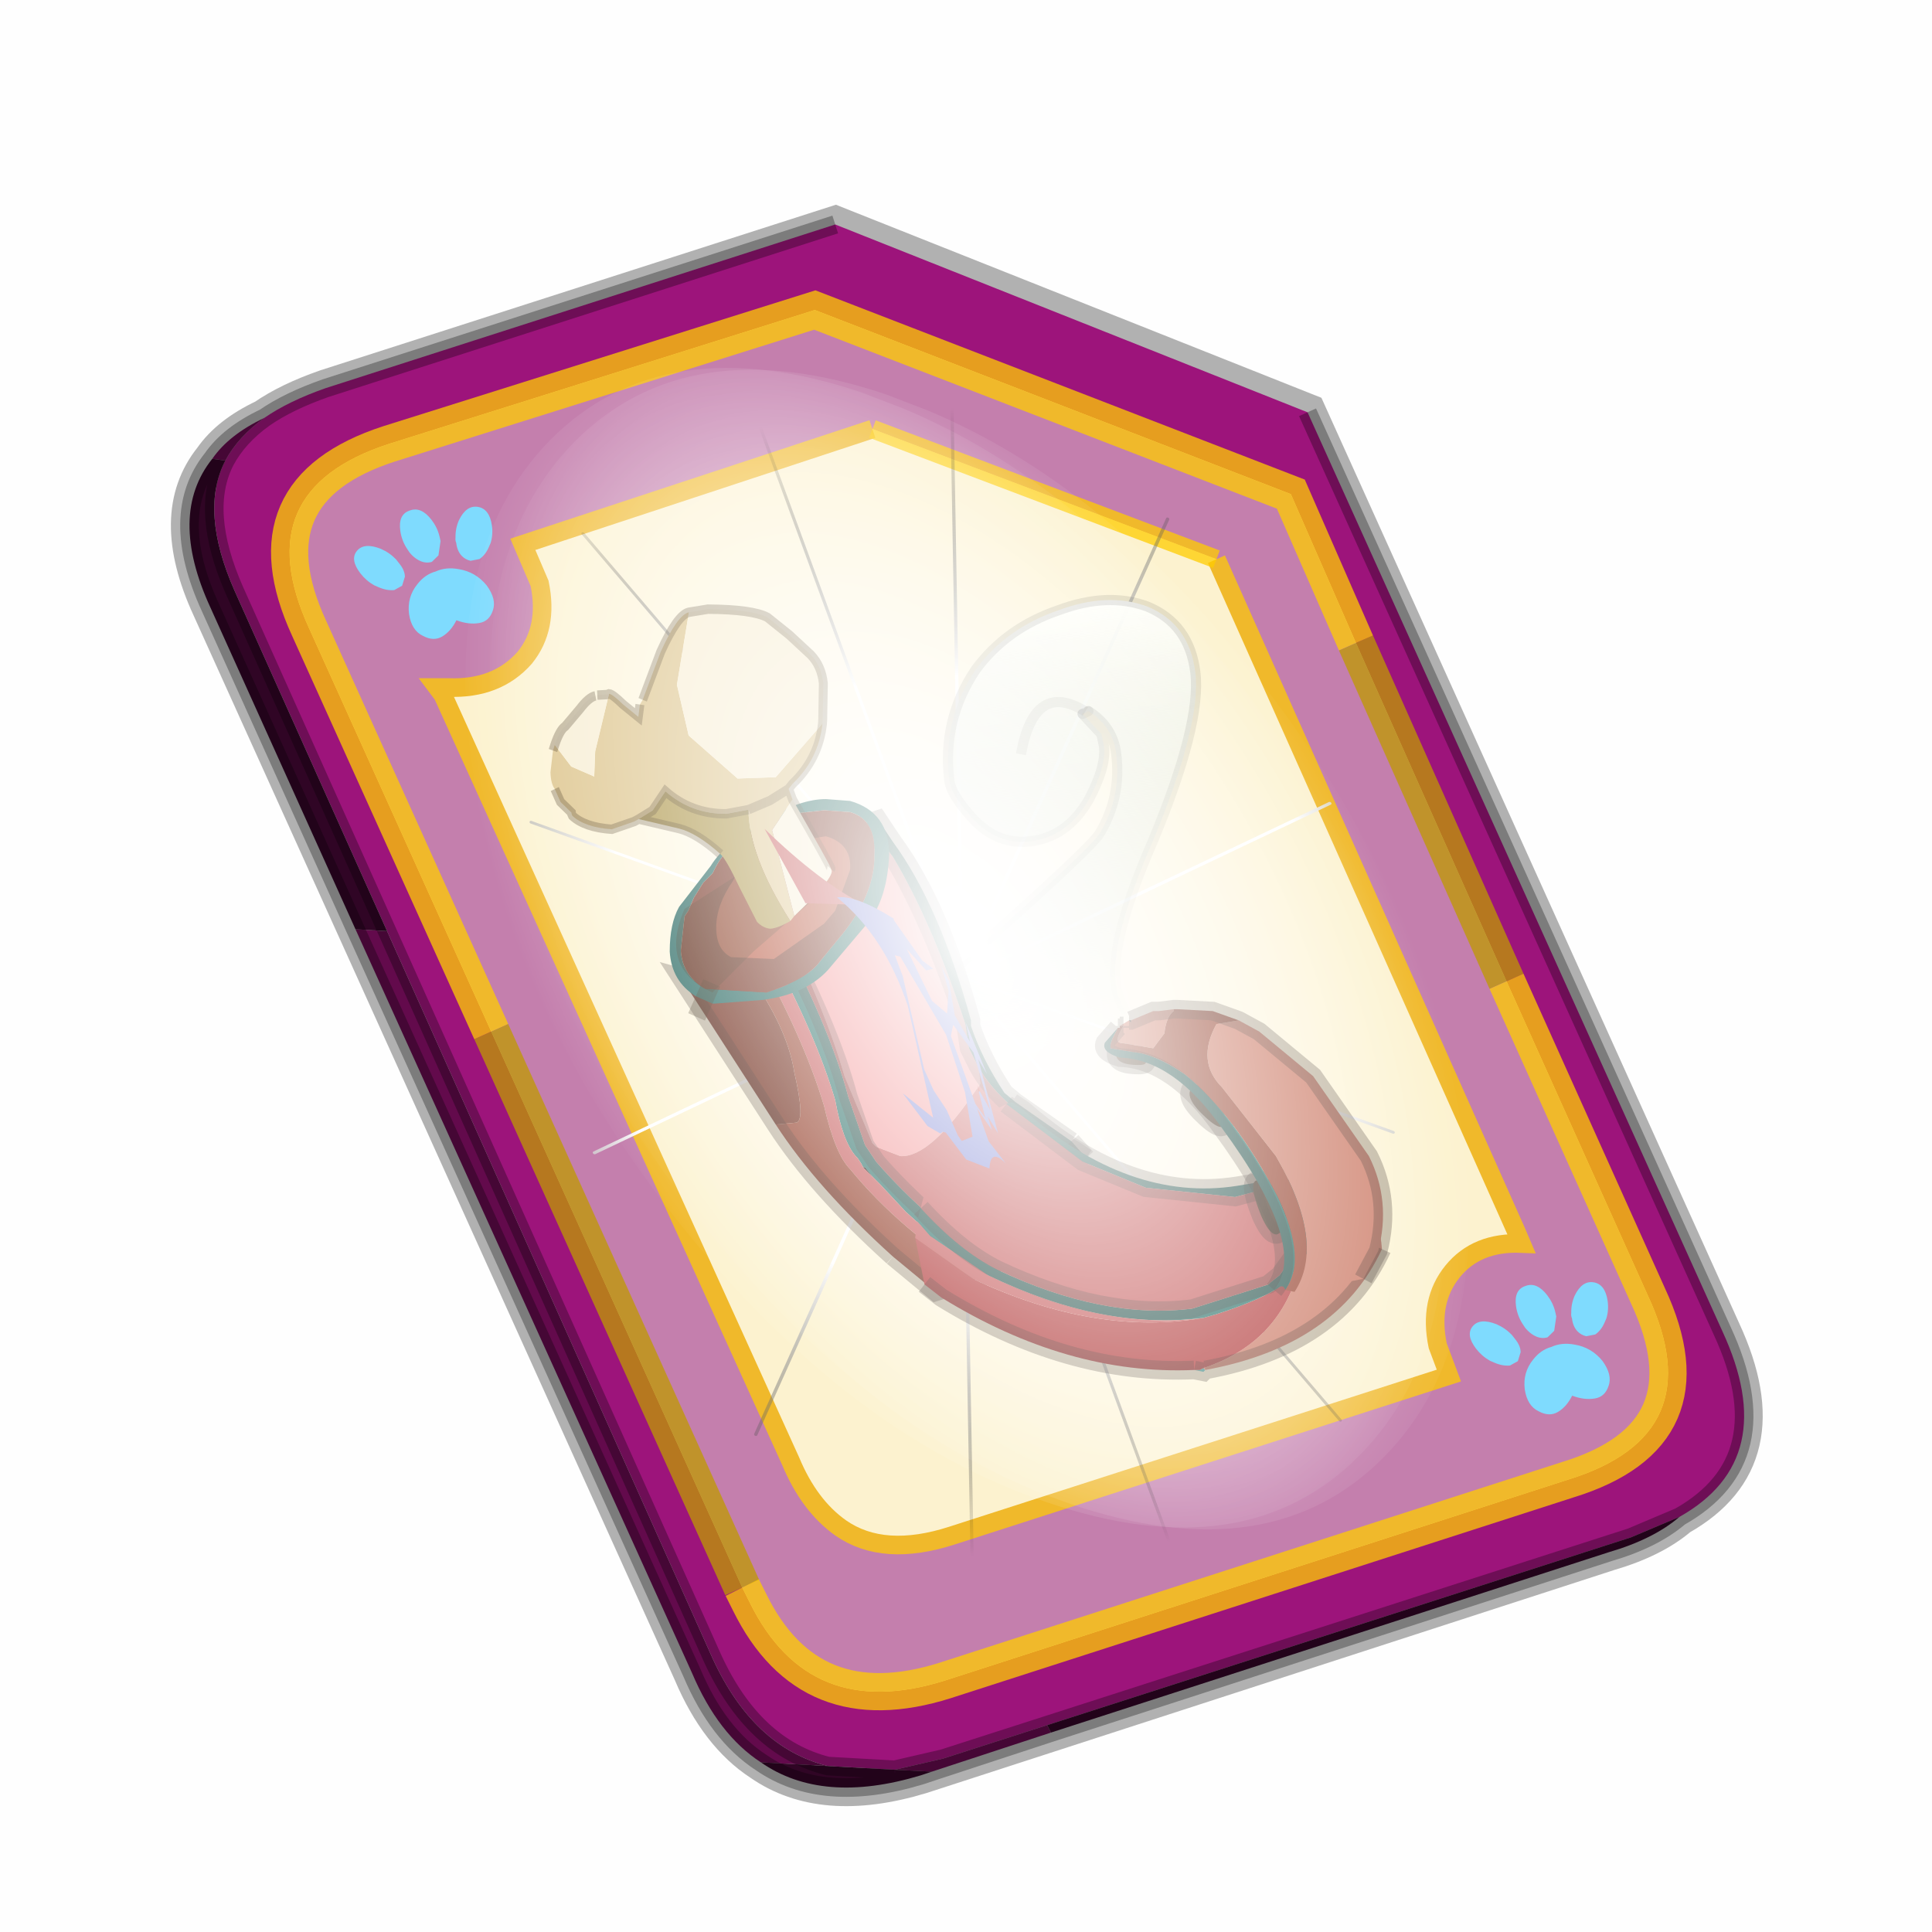 <?xml version='1.0' encoding='UTF-8'?>
<svg xmlns:xlink="http://www.w3.org/1999/xlink" xmlns="http://www.w3.org/2000/svg" version="1.1" width="60px" height="60px" viewBox="0.0 0.0 60.0 60.0"><defs><g id="c1"><path fill="#000000" fill-opacity="0.004" d="M0.0 0.0 L60.0 0.0 60.0 60.0 0.0 60.0 0.0 0.0"/></g><g id="c2"><path fill="none" stroke="#000000" stroke-width="1.0" stroke-opacity="0.302" d="M0.7 12.25 Q-0.45 9.75 0.75 8.25 1.2 7.6 2.15 7.15 2.8 6.7 3.8 6.35 L17.5 1.95 30.2 7.0 41.35 31.7 Q42.95 35.15 40.2 36.7 39.5 37.3 38.3 37.65 L19.8 43.65 Q17.15 44.45 15.5 43.3 14.35 42.55 13.65 40.9 L0.7 12.25"/><path fill="#9d147b" stroke="none" d="M35.55 22.3 L31.5 13.2 29.75 9.2 16.95 4.25 5.5 7.85 Q1.65 9.1 3.35 12.8 L8.25 23.65 15.0 38.6 15.2 39.0 Q16.8 42.25 20.45 41.1 L37.2 35.7 Q41.1 34.5 39.35 30.75 L35.55 22.3 M2.15 7.15 Q2.8 6.7 3.8 6.35 L17.5 1.95 30.2 7.0 41.35 31.7 Q42.95 35.15 40.2 36.7 L38.9 37.25 23.2 42.3 20.4 43.2 19.1 43.5 17.3 43.4 Q15.3 42.9 14.2 40.5 L5.45 20.95 1.35 11.8 Q0.4 9.65 1.1 8.3 1.45 7.65 2.15 7.15"/><path fill="#c47fad" stroke="none" d="M31.5 13.2 L35.55 22.3 39.35 30.75 Q41.1 34.5 37.2 35.7 L20.45 41.1 Q16.8 42.25 15.2 39.0 L15.0 38.6 8.25 23.65 3.35 12.8 Q1.65 9.1 5.5 7.85 L16.95 4.25 29.75 9.2 31.5 13.2 M18.5 7.45 L9.1 10.55 9.55 11.6 Q9.8 12.8 9.15 13.6 8.4 14.45 7.1 14.4 L6.8 14.4 6.95 14.6 16.3 35.2 Q16.8 36.4 17.65 37.0 18.8 37.8 20.65 37.2 L34.0 32.9 33.7 32.1 Q33.45 30.9 34.1 30.1 34.75 29.3 35.95 29.35 L35.8 29.0 27.75 10.95 18.5 7.45"/><path fill="#630a4c" stroke="none" d="M0.75 8.25 Q1.2 7.6 2.15 7.15 1.45 7.65 1.1 8.3 L0.75 8.25 M23.3 42.5 L20.1 43.55 19.1 43.5 20.4 43.2 23.2 42.3 23.3 42.5 M15.5 43.3 Q14.35 42.55 13.65 40.9 L4.6 20.9 5.45 20.95 14.2 40.5 Q15.3 42.9 17.3 43.4 L15.5 43.3"/><path fill="#300525" stroke="none" d="M4.6 20.9 L0.7 12.25 Q-0.45 9.75 0.75 8.25 L1.1 8.3 Q0.4 9.65 1.35 11.8 L5.45 20.95 4.6 20.9 M40.2 36.7 Q39.5 37.3 38.3 37.65 L23.3 42.5 23.2 42.3 38.9 37.25 40.2 36.7 M20.1 43.55 L19.8 43.65 Q17.15 44.45 15.5 43.3 L17.3 43.4 19.1 43.5 20.1 43.55"/><path fill="#fcf2cf" stroke="none" d="M27.75 10.95 L35.8 29.0 35.95 29.35 Q34.75 29.3 34.1 30.1 33.45 30.9 33.7 32.1 L34.0 32.9 20.65 37.2 Q18.8 37.8 17.65 37.0 16.8 36.4 16.3 35.2 L6.95 14.6 6.8 14.4 7.1 14.4 Q8.4 14.45 9.15 13.6 9.8 12.8 9.55 11.6 L9.1 10.55 18.5 7.45 27.75 10.95"/><path fill="none" stroke="#bf9900" stroke-width="1.0" stroke-opacity="0.749" d="M31.5 13.2 L35.55 22.3 M15.0 38.6 L8.25 23.65"/><path fill="none" stroke="#ffcc00" stroke-width="1.0" stroke-opacity="0.749" d="M35.55 22.3 L39.35 30.75 Q41.1 34.5 37.2 35.7 L20.45 41.1 Q16.8 42.25 15.2 39.0 L15.0 38.6 M8.25 23.65 L3.35 12.8 Q1.65 9.1 5.5 7.85 L16.95 4.25 29.75 9.2 31.5 13.2"/><path fill="none" stroke="#000000" stroke-width="0.5" stroke-opacity="0.302" d="M4.6 20.9 L0.7 12.25 Q-0.45 9.75 0.75 8.25 1.2 7.6 2.15 7.15 2.8 6.7 3.8 6.35 L17.5 1.95 M30.2 7.0 L41.35 31.7 Q42.95 35.15 40.2 36.7 39.5 37.3 38.3 37.65 L23.3 42.5 20.1 43.55 19.8 43.65 Q17.15 44.45 15.5 43.3 14.35 42.55 13.65 40.9 L4.6 20.9 M5.45 20.95 L1.35 11.8 Q0.4 9.65 1.1 8.3 1.45 7.65 2.15 7.15 M19.1 43.5 L17.3 43.4 Q15.3 42.9 14.2 40.5 L5.45 20.95 M23.2 42.3 L20.4 43.2 19.1 43.5 M40.2 36.7 L38.9 37.25 23.2 42.3"/><path fill="none" stroke="#f0b92b" stroke-width="0.5" d="M27.75 10.95 L35.8 29.0 35.95 29.35 Q34.75 29.3 34.1 30.1 33.45 30.9 33.7 32.1 L34.0 32.9 20.65 37.2 Q18.8 37.8 17.65 37.0 16.8 36.4 16.3 35.2 L6.95 14.6 6.8 14.4 7.1 14.4 Q8.4 14.45 9.15 13.6 9.8 12.8 9.55 11.6 L9.1 10.55 18.5 7.45"/><path fill="none" stroke="#ffcc00" stroke-width="0.5" stroke-opacity="0.749" d="M18.5 7.45 L27.75 10.95"/></g><g id="c3"><path fill="#7fdbfe" stroke="none" d="M10.75 4.9 Q10.75 4.6 10.9 4.35 11.25 3.45 11.95 2.75 13.3 1.5 14.35 2.1 15.4 2.7 14.95 4.45 14.7 5.4 14.1 6.15 L13.75 6.5 Q13.1 7.15 12.35 7.35 L11.4 7.2 Q10.95 6.9 10.75 6.4 10.5 5.75 10.75 4.9 M7.5 5.9 Q7.0 5.85 6.6 5.5 6.05 5.0 5.8 4.15 L5.7 3.6 Q5.55 2.65 5.8 1.7 6.25 0.0 7.5 0.0 L7.6 0.0 Q8.85 0.0 9.3 1.7 9.55 2.65 9.4 3.6 L9.3 4.15 8.5 5.5 7.6 5.9 7.5 5.9 M4.35 4.9 Q4.6 5.75 4.35 6.4 L3.7 7.2 2.75 7.35 Q2.0 7.15 1.35 6.5 L1.0 6.15 Q0.4 5.4 0.15 4.45 -0.3 2.7 0.75 2.1 1.8 1.5 3.15 2.75 3.85 3.45 4.2 4.35 L4.35 4.9 M5.5 13.7 Q4.45 13.9 3.65 12.95 2.75 12.0 3.2 10.25 3.7 8.5 5.25 7.6 6.4 6.9 7.55 7.0 8.75 6.9 9.9 7.6 11.45 8.5 11.95 10.25 12.35 12.0 11.5 12.95 10.7 13.9 9.65 13.7 8.55 13.5 7.55 12.6 6.55 13.5 5.5 13.7"/></g><g id="c4"><g><use transform="matrix(1.0,0.0,0.0,1.0,0.0,0.0)" xlink:href="#c3"/></g></g><radialGradient gradientUnits="userSpaceOnUse" r="819.2" cx="0" cy="0" spreadMethod="pad" gradientTransform="matrix(0.091,0.0,0.0,0.091,0.6,3.4)" id="gradient1"><stop offset="0.0" stop-color="#ffffff"/><stop offset="1.0" stop-color="#ffffff" stop-opacity="0.0"/></radialGradient><g id="c5"><path stroke="none" fill="url(#gradient1)" d="M36.65 -54.65 Q60.05 -42.0 69.75 -17.95 80.55 8.9 68.0 34.1 55.45 59.35 26.8 68.2 -1.8 77.05 -29.7 64.3 -57.6 51.6 -68.45 24.75 -79.3 -2.05 -66.75 -27.25 L-66.7 -27.3 Q-54.1 -52.5 -25.5 -61.4 3.1 -70.2 31.0 -57.5 L36.65 -54.65"/></g><g id="c6"><g><use transform="matrix(1.0,0.0,0.0,1.0,0.0,0.0)" xlink:href="#c5"/></g></g><radialGradient gradientUnits="userSpaceOnUse" r="819.2" cx="0" cy="0" spreadMethod="pad" gradientTransform="matrix(0.209,0.0,0.0,0.177,67.15,107.2)" id="gradient2"><stop offset="0.357" stop-color="#ffffff"/><stop offset="0.671" stop-opacity="0.0"/></radialGradient><g id="c7"><path fill="none" stroke-linejoin="round" stroke-linecap="round" stroke="url(#gradient2)" stroke-width="0.5" d="M136.55 165.8 L68.6 106.0 68.4 106.0 118.25 201.5 M68.3 105.8 L68.35 105.8 68.3 105.8 68.3 105.85 68.4 106.0 68.3 106.0 86.55 211.5 M68.3 105.8 L68.3 105.85 68.3 106.0 68.15 105.95 18.25 151.55 M68.3 105.85 L68.25 105.85 68.3 106.0 50.0 193.2 M68.25 105.85 L68.15 105.95 0.05 97.7 M68.3 105.85 L68.25 105.8 68.25 105.85 M68.25 105.8 L68.2 105.7 0.0 45.7 M68.3 105.8 L68.25 105.75 68.25 105.8 M68.25 105.75 L68.2 105.7 18.25 10.05 M68.6 106.0 L68.35 105.8 118.25 60.15 M86.6 18.35 L68.3 105.8 M136.6 114.25 L68.6 106.0 M68.25 105.75 L49.95 0.05"/></g><g id="c8"><g><use transform="matrix(1.0,0.0,0.0,1.0,0.0,0.0)" xlink:href="#c7"/></g></g><g id="c9"><g><use transform="matrix(1.0,0.0,0.0,1.0,0.0,0.0)" xlink:href="#c2"/></g><g><use transform="matrix(0.239,-0.087,0.1,0.234,34.25,31.15)" xlink:href="#c4"/></g><g><use transform="matrix(0.239,-0.087,0.1,0.234,4.25,10.3)" xlink:href="#c4"/></g><g><use transform="matrix(0.141,-0.038,0.111,0.226,20.25,20.65)" filter="url(#filter7)" xlink:href="#c6"/></g><g><use transform="matrix(-0.155,0.051,0.084,0.147,22.6,3.15)" filter="url(#filter8)" xlink:href="#c8"/></g></g><filter id="filter7"><feColorMatrix in="SourceGraphic" type="matrix" values="0.0 0.0 0.0 0.0 0.797 0.0 0.0 0.0 0.0 0.598 0.0 0.0 0.0 0.0 0.199 0.0 0.0 0.0 1.0 0.0" result="cxform"/><feComposite operator="in" in2="SourceGraphic" result="color-xform"/></filter><filter id="filter8"><feColorMatrix in="SourceGraphic" type="matrix" values="0.0 0.0 0.0 0.0 0.996 0.0 0.0 0.0 0.0 0.996 0.0 0.0 0.0 0.0 0.996 0.0 0.0 0.0 1.0 0.0" result="cxform"/><feComposite operator="in" in2="SourceGraphic" result="color-xform"/></filter><linearGradient gradientUnits="userSpaceOnUse" x1="-819.2" x2="819.2" spreadMethod="pad" gradientTransform="matrix(0.0,0.013,-0.008,-0,4.05,-2.9)" id="gradient3"><stop offset="0.0" stop-color="#fffffa"/><stop offset="1.0" stop-color="#c8d8ce" stop-opacity="0.0"/></linearGradient><linearGradient gradientUnits="userSpaceOnUse" x1="-819.2" x2="819.2" spreadMethod="pad" gradientTransform="matrix(0.0,0.01,-0.012,-0,1.8,-0.6)" id="gradient4"><stop offset="0.0" stop-opacity="0.102"/><stop offset="1.0" stop-opacity="0.0"/></linearGradient><linearGradient gradientUnits="userSpaceOnUse" x1="-819.2" x2="819.2" spreadMethod="pad" gradientTransform="matrix(0.0,0.01,-0.012,-0,1.8,-0.6)" id="gradient5"><stop offset="0.0" stop-opacity="0.071"/><stop offset="1.0" stop-opacity="0.0"/></linearGradient><g id="c10"><path stroke="none" fill="url(#gradient3)" d="M2.4 -8.25 L3.2 -7.15 3.25 -6.55 Q3.25 -5.55 2.2 -4.05 0.9 -2.3 -1.0 -2.35 -2.7 -2.4 -3.75 -4.05 -4.5 -5.15 -4.5 -5.8 -4.5 -8.8 -2.55 -11.05 -0.8 -12.9 1.85 -13.45 4.35 -14.05 6.2 -13.1 8.15 -12.0 8.15 -9.6 8.15 -7.05 5.05 -1.6 1.85 3.8 2.5 5.95 3.1 8.1 5.1 9.15 7.1 10.2 7.6 14.15 8.1 18.1 5.25 17.1 2.35 16.05 -0.3 16.4 -2.95 16.7 -5.45 14.25 -7.95 11.8 -8.4 11.6 -8.9 11.4 -9.3 8.9 -9.7 6.35 -3.9 2.4 1.9 -1.6 2.5 -2.3 3.8 -3.95 3.8 -6.1 3.8 -7.45 2.7 -8.35 L2.4 -8.25"/><path fill="none" stroke-linejoin="round" stroke-linecap="round" stroke="url(#gradient4)" stroke-width="0.5" d="M2.4 -8.25 L3.2 -7.15 3.25 -6.55 Q3.25 -5.55 2.2 -4.05 0.9 -2.3 -1.0 -2.35 -2.7 -2.4 -3.75 -4.05 -4.5 -5.15 -4.5 -5.8 -4.5 -8.8 -2.55 -11.05 -0.8 -12.9 1.85 -13.45 4.35 -14.05 6.2 -13.1 8.15 -12.0 8.15 -9.6 8.15 -7.05 5.05 -1.6 1.85 3.8 2.5 5.95 3.1 8.1 5.1 9.15 7.1 10.2 7.6 14.15 8.1 18.1 5.25 17.1 2.35 16.05 -0.3 16.4 -2.95 16.7 -5.45 14.25 -7.95 11.8 -8.4 11.6 -8.9 11.4 -9.3 8.9 -9.7 6.35 -3.9 2.4 1.9 -1.6 2.5 -2.3 3.8 -3.95 3.8 -6.1 3.8 -7.45 2.7 -8.35"/><path fill="none" stroke-linejoin="round" stroke-linecap="round" stroke="url(#gradient5)" stroke-width="0.5" d="M2.7 -8.35 L2.4 -8.25"/><path fill="none" stroke="#000000" stroke-width="0.5" stroke-opacity="0.071" d="M2.55 -8.35 Q0.25 -10.2 -0.85 -6.65"/></g><g id="c11"><g><use transform="matrix(1.0,0.0,0.0,1.0,0.0,0.0)" xlink:href="#c10"/></g></g><linearGradient gradientUnits="userSpaceOnUse" x1="-819.2" x2="819.2" spreadMethod="pad" gradientTransform="matrix(0.007,0.003,0.001,-0.004,32.45,82.6)" id="gradient6"><stop offset="0.0" stop-color="#0c0d0a"/><stop offset="1.0" stop-color="#171a13"/></linearGradient><linearGradient gradientUnits="userSpaceOnUse" x1="-819.2" x2="819.2" spreadMethod="pad" gradientTransform="matrix(0.002,0.004,0.002,-0.001,35.4,81.05)" id="gradient7"><stop offset="0.0" stop-color="#0c0d0a"/><stop offset="1.0" stop-color="#171a13"/></linearGradient><g id="c12"><path fill="#f39798" stroke="none" d="M24.65 71.4 L25.35 72.3 Q26.4 74.05 27.3 76.8 L27.4 77.45 27.65 77.95 27.7 78.4 27.65 78.5 27.6 78.55 Q26.35 80.4 25.55 80.35 L24.9 80.1 24.8 80.0 24.05 78.2 Q23.55 76.45 22.3 73.85 23.35 71.8 24.65 71.4"/><path fill="#2b6f67" stroke="none" d="M24.65 71.4 L24.95 71.3 25.35 71.9 Q26.6 73.6 27.45 76.7 L27.45 76.85 Q27.75 77.75 28.35 78.65 L28.65 78.9 30.15 79.95 30.55 80.4 30.25 80.2 Q28.25 79.05 27.65 77.95 L27.4 77.45 27.3 76.8 Q26.4 74.05 25.35 72.3 L24.65 71.4 M22.15 74.05 Q23.65 76.85 24.15 78.75 L24.6 80.05 24.9 80.5 Q26.25 82.05 28.25 83.45 L27.95 83.5 26.2 82.3 25.7 81.85 25.0 81.1 24.8 80.9 24.6 80.65 24.55 80.65 24.5 80.55 24.4 80.4 24.35 80.35 Q24.0 79.95 23.8 78.85 23.3 77.15 22.1 74.9 L21.9 74.5 22.0 74.2 22.15 74.05"/><path fill="#c65b5b" stroke="none" d="M27.65 77.95 Q28.25 79.05 30.25 80.2 L30.55 80.4 Q31.05 81.65 28.25 83.45 26.25 82.05 24.9 80.5 L24.6 80.05 24.15 78.75 Q23.65 76.85 22.15 74.05 L22.3 73.85 Q23.55 76.45 24.05 78.2 L24.8 80.0 24.9 80.1 25.55 80.35 Q26.35 80.4 27.6 78.55 L27.65 78.5 27.7 78.4 27.65 77.95 M24.8 80.9 L25.0 81.1 25.7 81.85 26.2 82.3 27.95 83.5 27.65 83.65 Q25.55 82.35 24.2 80.7 23.8 80.3 23.5 79.0 22.95 77.15 21.6 74.75 L21.85 74.45 21.9 74.5 22.05 74.85 22.1 74.9 Q23.3 77.15 23.8 78.85 24.0 79.95 24.35 80.35 L24.4 80.4 24.5 80.55 24.55 80.65 24.8 80.9"/><path fill="#994733" stroke="none" d="M21.6 74.75 Q22.95 77.15 23.5 79.0 23.8 80.3 24.2 80.7 25.55 82.35 27.65 83.65 L26.5 84.0 25.35 83.05 Q23.3 81.2 22.2 79.5 L22.75 79.45 Q23.0 79.4 22.7 78.1 22.5 76.8 21.3 75.2 L21.6 74.75"/><path stroke="none" fill="url(#gradient6)" d="M24.8 80.9 L24.55 80.65 24.6 80.65 24.8 80.9 M22.1 74.9 L22.05 74.85 22.1 74.9"/><path fill="#783727" stroke="none" d="M21.3 75.2 Q22.5 76.8 22.7 78.1 23.0 79.4 22.75 79.45 L22.2 79.5 19.65 75.55 Q20.9 75.9 21.3 75.2"/><path fill="#040503" stroke="none" d="M22.05 74.85 L21.9 74.5 22.1 74.9 22.05 74.85"/><path fill="none" stroke="#332720" stroke-width="0.5" stroke-opacity="0.302" d="M30.15 79.95 L28.65 78.9 28.35 78.65 Q27.75 77.75 27.45 76.85 L27.45 76.7 Q26.6 73.6 25.35 71.9 L24.95 71.3 24.65 71.4 25.35 72.3 Q26.4 74.05 27.3 76.8 L27.4 77.45 27.65 77.95 Q28.25 79.05 30.25 80.2 L30.55 80.4 M22.3 73.85 L22.15 74.05 Q23.65 76.85 24.15 78.75 L24.6 80.05 24.9 80.5 Q26.25 82.05 28.25 83.45 M21.9 74.5 L21.85 74.45 21.6 74.75 21.3 75.2 Q20.9 75.9 19.65 75.55 L22.2 79.5 Q23.3 81.2 25.35 83.05 M24.65 71.4 Q23.35 71.8 22.3 73.85 M22.15 74.05 L22.0 74.2 21.9 74.5"/><path fill="none" stroke="#332720" stroke-width="0.5" stroke-opacity="0.302" d="M30.55 80.4 L30.15 79.95 M27.65 83.65 L27.95 83.5 M25.35 83.05 L26.5 84.0 27.65 83.65"/><path fill="#5dc1be" stroke="none" d="M33.75 86.1 L33.7 86.15 33.45 86.1 33.6 86.1 33.7 86.05 33.75 86.1 M36.85 81.1 L36.95 81.15 36.95 81.2 36.85 81.1"/><path fill="#ce806c" stroke="none" d="M33.75 86.1 L33.7 86.05 Q35.8 85.35 36.3 83.25 L36.35 83.15 36.35 83.1 36.35 83.0 36.8 82.95 Q37.35 81.85 36.95 81.2 L36.95 81.15 Q38.4 81.3 38.5 82.85 37.3 85.45 33.75 86.1"/><path fill="#b54242" stroke="none" d="M33.7 86.05 L33.6 86.1 33.45 86.1 Q30.05 86.25 26.65 84.15 L26.2 83.8 25.95 82.55 27.5 83.65 Q30.8 85.2 33.7 84.7 L34.05 84.6 Q35.3 84.2 35.85 83.8 L36.3 83.25 Q35.8 85.35 33.7 86.05"/><path fill="#2b6f67" stroke="none" d="M26.0 82.1 L26.1 81.75 Q27.15 82.9 28.15 83.4 31.0 84.75 33.4 84.45 L35.45 83.8 35.5 83.75 35.75 83.55 36.15 83.0 36.1 82.65 35.75 81.3 35.55 80.9 35.55 81.1 35.4 81.15 35.3 81.25 34.55 81.45 32.15 81.2 30.45 80.5 28.4 78.95 28.55 78.9 28.85 79.1 Q31.7 81.6 34.6 81.15 L35.2 81.05 35.35 81.05 35.55 80.9 36.85 81.1 36.95 81.2 Q37.35 81.85 36.8 82.95 L36.35 83.0 36.35 83.1 36.35 83.15 36.3 83.25 35.85 83.8 Q35.3 84.2 34.05 84.6 L33.7 84.7 Q31.0 85.05 27.9 83.55 L26.35 82.5 26.0 82.1"/><path fill="#c65b5b" stroke="none" d="M25.95 82.55 L26.0 82.1 26.35 82.5 27.9 83.55 Q31.0 85.05 33.7 84.7 30.8 85.2 27.5 83.65 L25.95 82.55 M26.1 81.75 Q26.3 80.75 27.25 79.8 27.85 79.2 28.4 78.95 L30.45 80.5 32.15 81.2 34.55 81.45 35.3 81.25 35.4 81.15 36.1 82.65 36.15 83.0 35.75 83.55 35.5 83.75 35.45 83.8 33.4 84.45 Q31.0 84.75 28.15 83.4 27.15 82.9 26.1 81.75"/><path fill="#040503" stroke="none" d="M35.4 81.15 L35.55 81.1 35.55 80.9 35.75 81.3 36.1 82.65 35.4 81.15 M35.55 81.1 L35.75 81.3 35.55 81.1"/><path fill="none" stroke="#332720" stroke-width="0.5" stroke-opacity="0.302" d="M33.45 86.1 L33.7 86.15 33.75 86.1 M33.45 86.1 Q30.05 86.25 26.65 84.15 L26.2 83.8 M28.55 78.9 L28.85 79.1 Q31.7 81.6 34.6 81.15 L35.2 81.05 35.35 81.05 35.55 80.9 36.85 81.1 M38.5 82.85 Q37.3 85.45 33.75 86.1 M36.1 82.65 L36.15 83.0 35.75 83.55 35.5 83.75 35.45 83.8 33.4 84.45 Q31.0 84.75 28.15 83.4 27.15 82.9 26.1 81.75 M35.4 81.15 L35.55 81.1 35.55 80.9 35.75 81.3 36.1 82.65 M35.4 81.15 L35.3 81.25 34.55 81.45 32.15 81.2 30.45 80.5 28.4 78.95 M35.75 81.3 L35.55 81.1"/><path fill="#8c7256" stroke="none" d="M31.85 77.55 L31.35 77.6 Q31.35 77.9 31.95 77.9 32.4 77.9 31.85 77.55"/><path fill="none" stroke="#332720" stroke-width="0.5" stroke-opacity="0.302" d="M31.85 77.55 L31.35 77.6 Q31.35 77.9 31.95 77.9 32.4 77.9 31.85 77.55"/><path fill="#69543b" stroke="none" d="M34.25 79.15 Q34.4 79.9 33.75 79.3 33.15 78.75 33.4 78.5 33.7 78.25 34.25 79.15"/><path fill="none" stroke="#332720" stroke-width="0.5" stroke-opacity="0.302" d="M34.25 79.15 Q33.7 78.25 33.4 78.5 33.15 78.75 33.75 79.3 34.4 79.9 34.25 79.15"/><path fill="#4f3a27" stroke="none" d="M35.2 81.0 Q34.85 80.95 35.25 81.95 35.65 82.85 35.9 82.15 35.7 81.0 35.2 81.0"/><path fill="none" stroke="#332720" stroke-width="0.5" stroke-opacity="0.302" d="M35.2 81.0 Q34.85 80.95 35.25 81.95 35.65 82.85 35.9 82.15 35.7 81.0 35.2 81.0"/><path fill="#ce806c" stroke="none" d="M31.45 76.85 L31.7 76.7 31.75 76.75 31.75 76.7 32.35 76.45 32.5 76.45 32.9 76.4 32.9 76.45 Q32.7 76.6 32.65 77.05 L32.35 77.45 31.45 77.3 Q31.3 77.25 31.55 76.85 L31.45 76.85 M34.65 76.7 L35.2 77.0 36.65 78.2 38.15 80.35 Q38.75 81.55 38.4 82.9 L38.0 83.65 36.15 84.0 Q37.0 82.7 35.65 80.35 L34.2 78.5 Q33.5 77.8 34.05 76.8 L34.65 76.7 M31.55 76.85 L31.6 76.8 31.55 76.85"/><path fill="#2b6f67" stroke="none" d="M35.6 83.95 Q36.55 82.8 34.2 79.6 32.9 77.75 31.45 77.7 30.95 77.55 31.05 77.3 L31.4 76.9 31.25 77.2 31.2 77.35 31.2 77.45 31.8 77.55 Q32.4 77.6 33.2 78.15 34.55 79.25 35.7 81.45 36.5 83.15 35.9 83.95 35.85 83.75 35.6 83.95"/><path fill="#994733" stroke="none" d="M35.9 83.95 Q36.5 83.15 35.7 81.45 34.55 79.25 33.2 78.15 32.4 77.6 31.8 77.55 L31.2 77.45 31.2 77.35 31.25 77.2 31.4 76.9 31.45 76.9 31.45 76.85 31.55 76.85 Q31.3 77.25 31.45 77.3 L32.35 77.45 32.65 77.05 Q32.7 76.6 32.9 76.45 L32.9 76.4 33.0 76.4 33.95 76.45 34.65 76.7 34.05 76.8 Q33.5 77.8 34.2 78.5 L35.65 80.35 Q37.0 82.7 36.15 84.0 L35.9 83.95"/><path fill="#040503" stroke="none" d="M31.4 76.9 L31.45 76.9 31.4 76.9"/><path stroke="none" fill="url(#gradient7)" d="M31.7 76.7 L31.75 76.7 31.75 76.75 31.7 76.7"/><path fill="none" stroke="#332720" stroke-width="0.5" stroke-opacity="0.302" d="M31.4 76.9 L31.05 77.3 Q30.95 77.55 31.45 77.7 32.9 77.75 34.2 79.6 36.55 82.8 35.6 83.95 M31.45 76.9 L31.45 76.85 M31.7 76.7 L31.75 76.7 32.35 76.45 32.5 76.45 32.9 76.4 33.0 76.4 33.95 76.45 34.65 76.7 35.2 77.0 36.65 78.2 38.15 80.35 Q38.75 81.55 38.4 82.9 L38.0 83.65 M31.55 76.85 L31.45 76.85 M31.4 76.9 L31.45 76.9"/><path fill="#2d6c65" stroke="none" d="M24.85 72.4 L24.85 72.25 Q24.9 71.3 24.2 71.1 L23.5 71.05 22.6 71.15 22.1 71.35 Q21.05 71.75 20.6 72.55 L20.5 72.75 20.25 73.0 20.0 73.4 19.85 73.75 19.75 73.9 19.65 74.8 19.65 74.85 Q19.7 75.5 20.3 75.85 L21.95 75.95 Q23.05 75.6 23.4 75.1 L23.85 74.55 Q24.8 73.45 24.85 72.4 M20.05 76.05 Q19.4 75.65 19.35 74.85 19.35 74.1 19.6 73.65 L20.45 72.55 Q20.85 71.9 21.95 71.3 22.85 70.75 23.55 70.75 L24.2 70.8 Q25.25 71.1 25.25 72.25 25.2 73.4 24.7 74.05 L23.6 75.35 Q23.0 76.0 21.85 76.15 L20.55 76.25 20.5 76.25 20.05 76.05"/><path fill="#783727" stroke="none" d="M24.85 72.4 Q24.8 73.45 23.85 74.55 L23.4 75.1 Q23.05 75.6 21.95 75.95 L20.3 75.85 Q19.7 75.5 19.65 74.85 L19.65 74.8 19.75 73.9 19.85 73.75 20.0 73.4 20.25 73.0 20.5 72.75 20.6 72.55 Q21.05 71.75 22.1 71.35 L22.6 71.15 23.5 71.05 24.2 71.1 Q24.9 71.3 24.85 72.25 L24.85 72.4"/><path fill="none" stroke="#382510" stroke-width="1.0" stroke-opacity="0.302" d="M20.5 76.25 L20.05 76.05"/><path fill="#b7543c" stroke="none" d="M23.55 71.75 Q24.25 71.95 24.2 72.65 L23.8 73.75 23.5 74.1 22.15 75.05 21.0 75.0 Q20.6 74.8 20.6 74.2 20.6 73.6 21.05 72.95 L21.1 72.85 22.25 71.95 23.55 71.75"/><path fill="#382510" fill-opacity="0.302" d="M22.8 71.75 L23.05 72.05 23.1 73.55 21.6 74.85 20.5 75.95 Q19.05 75.3 19.75 73.7 L22.8 71.75"/></g><g id="c13"><path fill="#dfc893" stroke="none" d="M19.45 17.85 L19.75 18.2 20.85 20.0 Q21.25 22.4 20.55 23.7 20.45 23.8 20.3 23.85 L19.65 25.0 18.7 25.75 Q18.35 26.2 17.4 26.45 L15.55 26.65 15.05 26.6 16.5 24.75 16.85 22.55 14.75 22.95 9.7 22.85 Q9.65 22.55 10.3 21.4 L11.0 19.85 9.95 19.95 9.5 19.8 5.15 19.15 Q1.75 18.4 1.3 17.45 L7.55 17.1 11.5 15.1 14.05 10.0 13.15 6.7 7.75 3.65 Q10.75 3.3 13.35 5.1 L13.85 5.35 14.65 4.8 17.6 6.0 24.25 2.4 24.75 2.65 Q20.2 7.55 16.4 8.45 L17.2 10.3 Q17.95 13.35 16.6 16.05 L18.45 16.8 19.45 17.85 M16.4 8.45 L15.2 6.75 13.85 5.35 15.2 6.75 16.4 8.45"/><path fill="#b19b52" stroke="none" d="M24.75 2.65 Q25.6 3.6 25.8 4.25 25.9 4.9 25.5 5.55 L23.0 7.75 Q20.95 9.45 20.65 10.05 19.4 12.5 19.4 14.15 L19.45 17.85 18.45 16.8 16.6 16.05 Q17.95 13.35 17.2 10.3 L16.4 8.45 Q20.2 7.55 24.75 2.65"/><path fill="#f8efd6" stroke="none" d="M15.05 26.6 Q13.7 26.45 13.3 26.05 L11.55 25.1 Q10.4 24.55 10.15 24.0 L10.05 23.85 9.8 23.0 9.7 22.85 14.75 22.95 16.85 22.55 16.5 24.75 15.05 26.6 M1.3 17.45 L0.65 15.85 Q-0.25 11.95 0.1 10.5 L1.1 8.25 2.3 6.0 Q3.0 4.85 4.4 4.35 L7.45 3.7 7.75 3.65 13.15 6.7 14.05 10.0 11.5 15.1 7.55 17.1 1.3 17.45 M14.65 4.8 Q19.5 0.05 19.6 0.1 L19.75 0.0 Q20.5 -0.2 24.25 2.4 L17.6 6.0 14.65 4.8"/><path fill="none" stroke="#382510" stroke-width="0.8" stroke-opacity="0.302" d="M20.65 10.05 Q19.4 12.5 19.4 14.15 L19.45 17.85 19.75 18.2 20.85 20.0 Q21.25 22.4 20.55 23.7 20.45 23.8 20.3 23.85 L19.65 25.0 18.7 25.75 M15.55 26.65 L15.05 26.6 Q13.7 26.45 13.3 26.05 L11.55 25.1 Q10.4 24.55 10.15 24.0 M10.05 23.85 L9.8 23.0 9.7 22.85 Q9.65 22.55 10.3 21.4 L11.0 19.85 9.95 19.95 M9.5 19.8 L5.15 19.15 Q1.75 18.4 1.3 17.45 L0.65 15.85 Q-0.25 11.95 0.1 10.5 L1.1 8.25 2.3 6.0 Q3.0 4.85 4.4 4.35 L7.45 3.7 7.75 3.65 Q10.75 3.3 13.35 5.1 L13.85 5.35 14.65 4.8 Q19.5 0.05 19.6 0.1 M16.4 8.45 L17.2 10.3 Q17.95 13.35 16.6 16.05 L18.45 16.8 19.45 17.85 M13.85 5.35 L15.2 6.75 16.4 8.45"/></g><g id="c14"><g><use transform="matrix(1.0,0.0,0.0,1.0,0.0,0.0)" xlink:href="#c13"/></g></g><g id="c15"><path fill="#c65b5b" stroke="none" d="M23.0 73.55 L21.9 71.55 Q23.4 73.0 24.6 73.6 L23.0 73.55"/></g><g id="c16"><path fill="#c53121" stroke="none" d="M26.05 3.35 L26.1 3.55 25.25 3.65 26.05 3.35"/><path fill="#7e86d4" stroke="none" d="M31.6 8.45 L31.4 6.1 25.75 6.4 18.15 8.7 7.25 15.95 6.9 17.05 9.7 16.0 21.7 14.2 24.55 12.85 27.3 10.75 27.35 10.7 30.8 9.1 31.6 8.45 M35.8 3.5 L34.0 8.05 30.1 11.5 29.9 12.1 30.05 12.65 28.75 15.1 24.0 19.3 27.9 13.7 13.45 15.8 Q4.25 18.65 -1.9 27.35 -1.65 23.4 2.4 16.25 L2.6 16.25 8.35 11.55 9.7 9.5 9.7 11.0 6.5 14.4 13.6 10.65 15.55 7.95 15.6 7.9 12.85 6.95 9.6 7.75 11.7 6.6 11.75 6.6 16.05 6.35 19.75 3.95 17.25 4.3 24.2 1.35 22.1 2.75 31.75 0.75 29.35 2.4 31.2 1.9 28.05 4.4 32.45 2.9 35.65 0.0 Q33.3 2.75 35.8 3.5 M26.1 3.55 L26.05 3.35 28.7 1.7 21.15 3.55 17.15 6.95 18.45 7.75 27.45 4.6 29.5 2.95 26.1 3.55"/></g><g id="c17"><g><use transform="matrix(1.0,0.0,0.0,1.0,0.0,0.0)" xlink:href="#c16"/></g></g><g id="c18"><g><use transform="matrix(1.0,0.0,0.0,1.0,6.3,53.35)" xlink:href="#c9"/></g><g><use transform="matrix(0.543,-0.067,0.067,0.543,29.7,73.1)" xlink:href="#c11"/></g><g><use transform="matrix(1.0,0.0,0.0,1.0,0.0,0.0)" xlink:href="#c12"/></g><g><use transform="matrix(-0.068,0.308,-0.292,-0.073,25.05,66.6)" filter="url(#filter15)" xlink:href="#c14"/></g><g><use transform="matrix(1.0,0.0,0.0,1.0,0.0,0.0)" xlink:href="#c15"/></g><g><use transform="matrix(0.029,0.213,-0.126,0.031,27.35,72.95)" filter="url(#filter17)" xlink:href="#c17"/></g><g><use transform="matrix(0.141,-0.038,0.111,0.226,27.2,74.05)" filter="url(#filter18)" xlink:href="#c6"/></g></g><filter id="filter15"><feColorMatrix in="SourceGraphic" type="matrix" values="0.797 0.0 0.0 0.0 0.117 0.0 0.797 0.0 0.0 0.129 0.0 0.0 0.797 0.0 0.004 0.0 0.0 0.0 1.0 0.0" result="cxform"/><feComposite operator="in" in2="SourceGraphic" result="color-xform"/></filter><filter id="filter17"><feColorMatrix in="SourceGraphic" type="matrix" values="1.0 0.0 0.0 0.0 0.0 0.0 1.0 0.0 0.0 0.0 0.0 0.0 1.0 0.0 0.0 0.0 0.0 0.0 0.219 0.0" result="cxform"/><feComposite operator="in" in2="SourceGraphic" result="color-xform"/></filter><filter id="filter18"><feColorMatrix in="SourceGraphic" type="matrix" values="1.0 0.0 0.0 0.0 0.0 0.0 1.0 0.0 0.0 0.0 0.0 0.0 1.0 0.0 0.0 0.0 0.0 0.0 0.23 0.0" result="cxform"/><feComposite operator="in" in2="SourceGraphic" result="color-xform"/></filter></defs><g><g><use transform="matrix(1.0,0.0,0.0,1.0,0.0,0.0)" xlink:href="#c1"/></g><g><use transform="matrix(1.155,0.0,0.0,1.155,-1.55,-56.9)" xlink:href="#c18"/></g></g></svg>